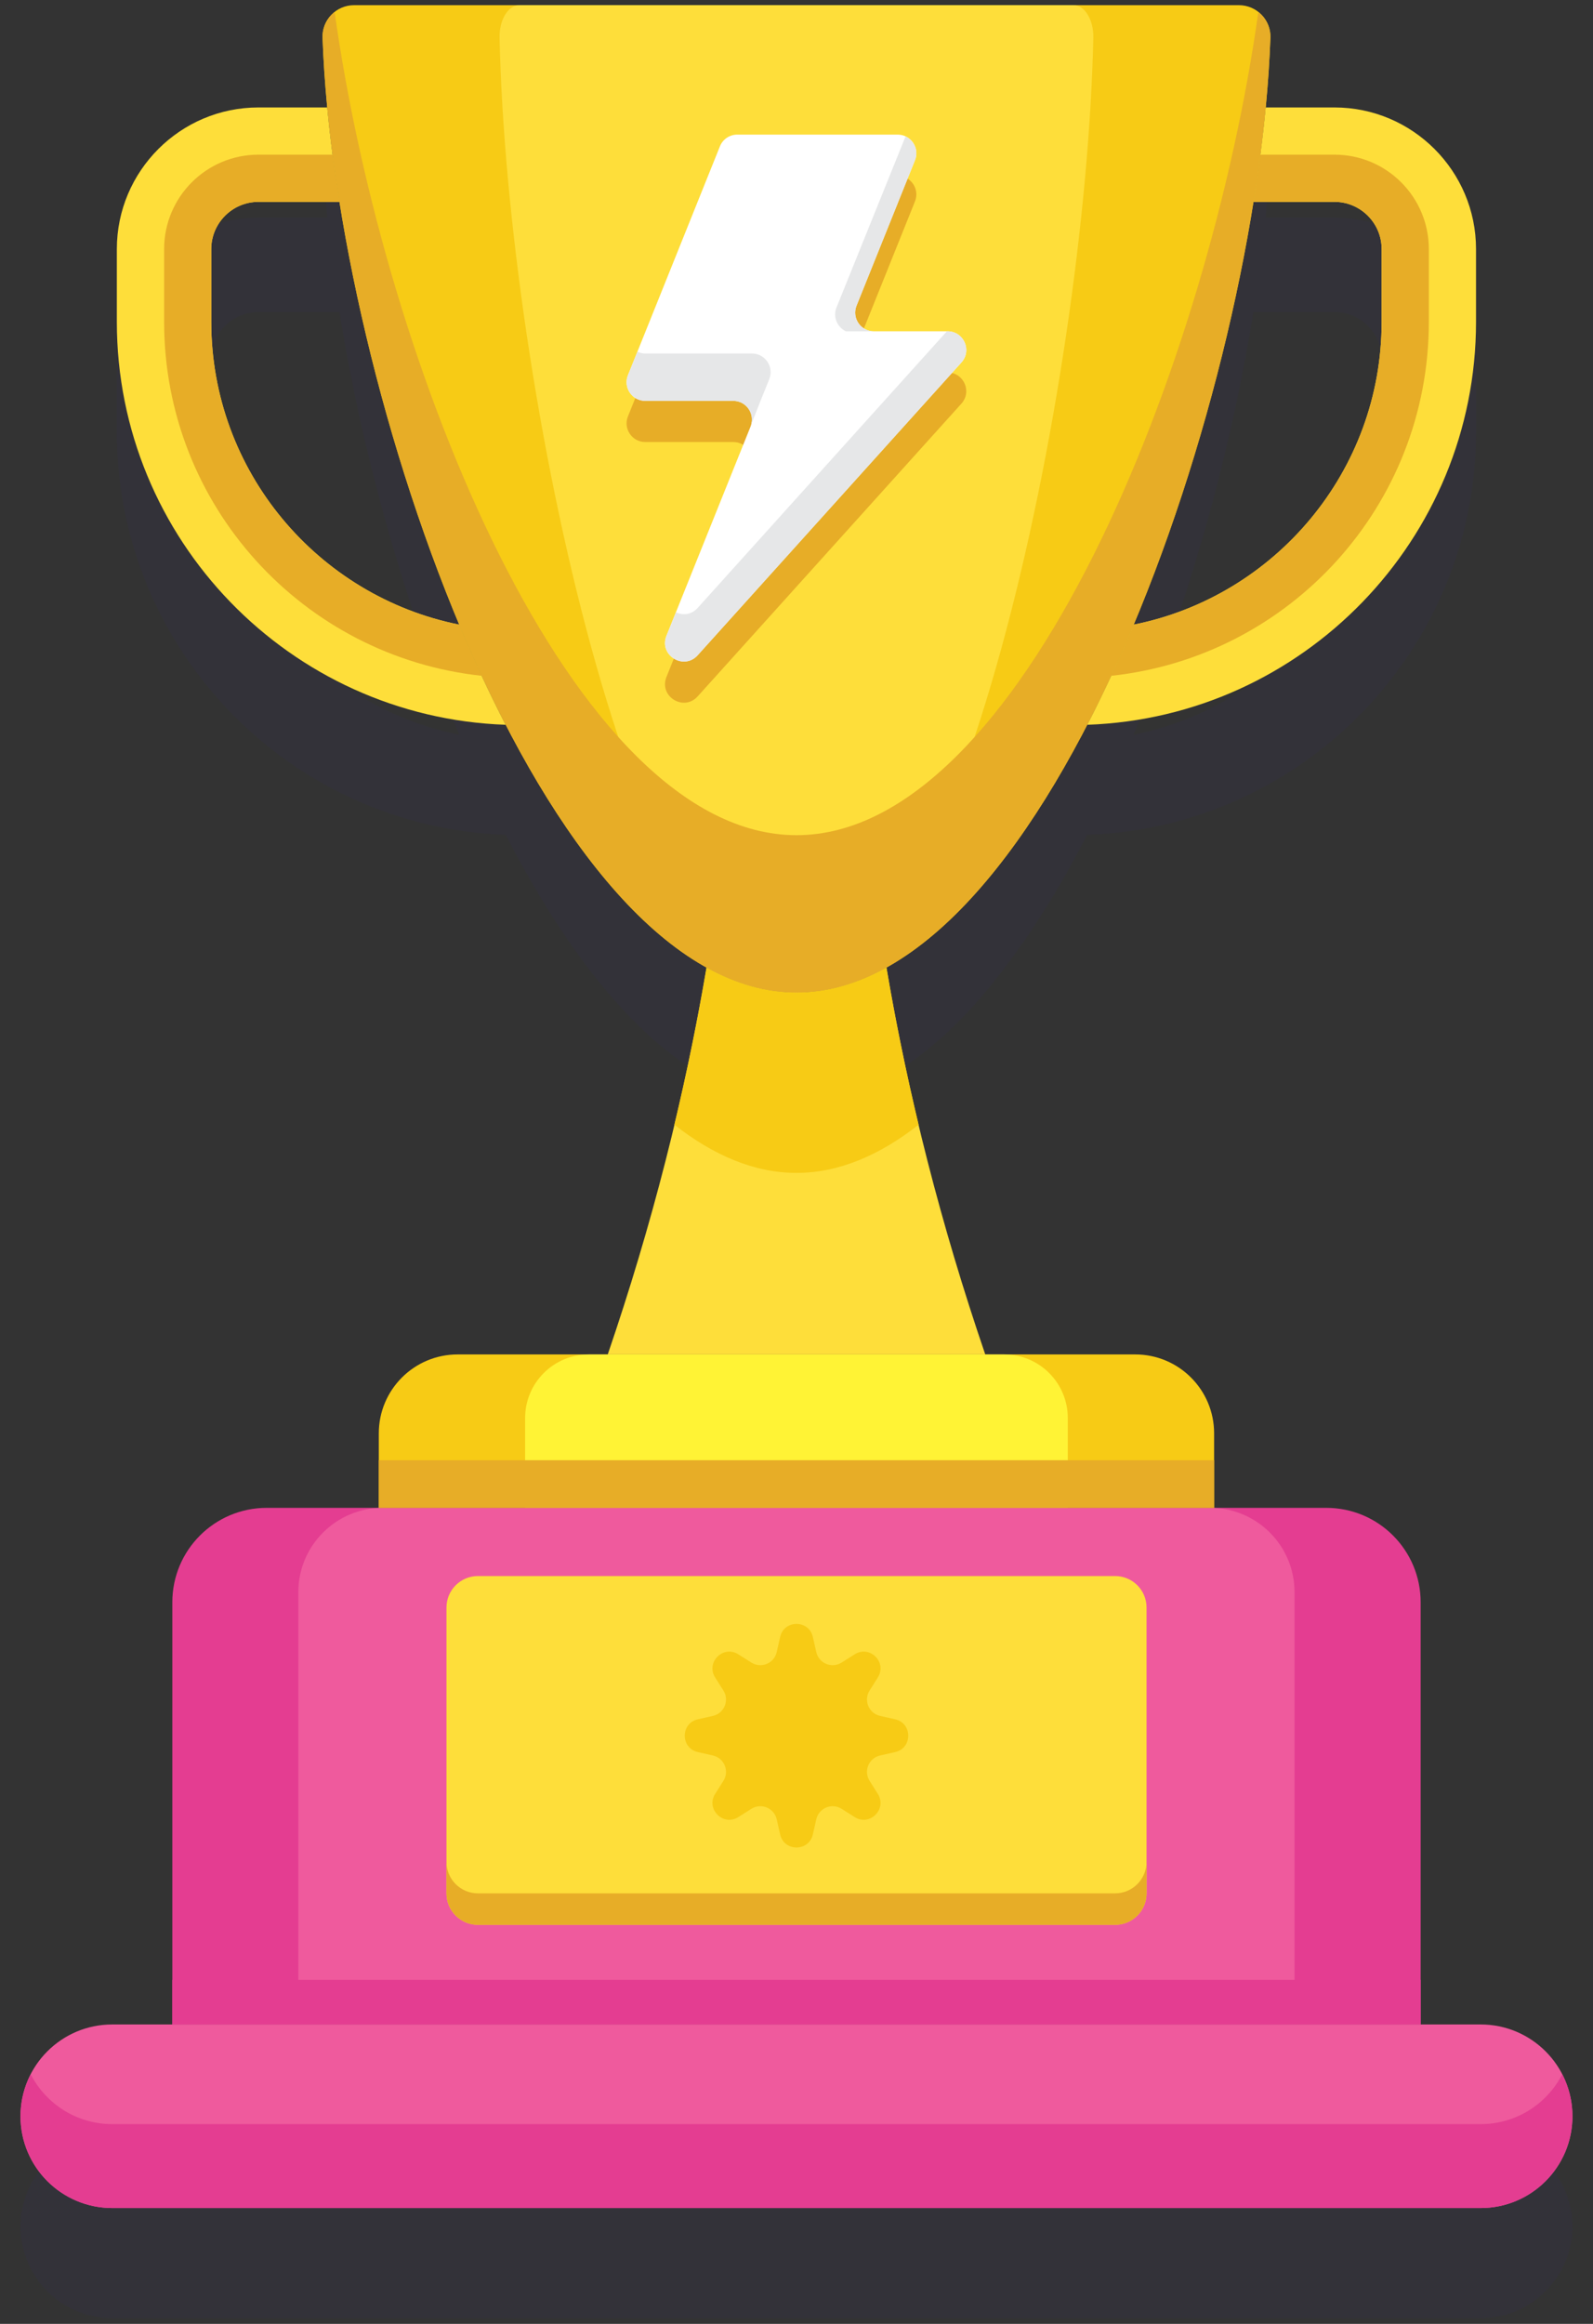 <svg width="72" height="105" viewBox="0 0 72 105" fill="none" xmlns="http://www.w3.org/2000/svg">
<rect x="0" y="0" width="72" height="105" fill="#333333" stroke="none"/>
<path opacity="0.1" d="M70.689 102.327C70.728 102.243 70.763 102.157 70.797 102.07C70.972 101.611 71.072 101.115 71.072 100.595C71.072 100.435 71.061 100.277 71.043 100.121C71.038 100.082 71.031 100.044 71.025 100.004C71.008 99.885 70.987 99.767 70.96 99.651C70.951 99.615 70.942 99.579 70.932 99.543C70.899 99.419 70.861 99.299 70.819 99.18C70.81 99.157 70.802 99.134 70.794 99.112C70.197 97.555 68.692 96.448 66.925 96.448H64.21V94.434V77.371C64.21 75.015 62.3 73.106 59.944 73.106H54.876V69.739C54.876 67.77 53.28 66.174 51.311 66.174H45.39H44.53H27.467H26.608H20.686C18.718 66.174 17.122 67.77 17.122 69.739V73.106H12.053C9.697 73.106 7.788 75.015 7.788 77.371V94.434V96.448H5.073C3.306 96.448 1.801 97.555 1.204 99.112C1.195 99.134 1.187 99.156 1.179 99.179C1.136 99.298 1.098 99.419 1.066 99.542C1.057 99.579 1.047 99.614 1.038 99.65C1.011 99.766 0.99 99.884 0.973 100.002C0.967 100.042 0.959 100.081 0.955 100.121C0.937 100.277 0.926 100.435 0.926 100.595C0.926 101.311 1.107 101.984 1.426 102.572C1.682 103.042 2.025 103.458 2.435 103.796C2.64 103.965 2.862 104.115 3.096 104.242C3.684 104.561 4.357 104.742 5.073 104.742H66.924C67.354 104.742 67.768 104.677 68.158 104.556C68.417 104.475 68.666 104.37 68.901 104.242C69.086 104.141 69.26 104.023 69.426 103.898C69.966 103.487 70.401 102.95 70.689 102.327Z" fill="#382B73"/>
<path opacity="0.1" d="M44.529 66.174C43.346 62.714 42.345 59.254 41.516 55.794C41.046 53.831 40.636 51.867 40.279 49.904C40.26 49.798 40.24 49.691 40.222 49.585C40.168 49.284 40.124 48.983 40.073 48.682C41.471 47.905 42.823 46.763 44.111 45.322C44.558 44.821 44.995 44.274 45.426 43.706C46.745 41.972 47.989 39.948 49.139 37.72C58.887 37.38 66.714 29.349 66.714 19.519V16.231C66.714 12.703 63.843 9.832 60.316 9.832H57.207C57.212 9.775 57.217 9.719 57.222 9.661C57.318 8.633 57.384 7.636 57.418 6.681C57.422 6.569 57.41 6.461 57.389 6.357C57.384 6.331 57.375 6.307 57.369 6.283C57.348 6.202 57.323 6.123 57.288 6.049C57.279 6.029 57.269 6.01 57.259 5.992C57.217 5.911 57.17 5.836 57.114 5.765C57.107 5.756 57.1 5.747 57.092 5.737C56.831 5.42 56.439 5.212 55.994 5.212H48.524H23.471H16.002C15.556 5.212 15.164 5.42 14.903 5.737C14.895 5.747 14.888 5.756 14.881 5.765C14.826 5.835 14.778 5.911 14.737 5.991C14.727 6.01 14.716 6.029 14.707 6.049C14.673 6.123 14.647 6.202 14.627 6.282C14.62 6.307 14.611 6.331 14.605 6.357C14.585 6.461 14.572 6.569 14.577 6.681C14.612 7.689 14.684 8.743 14.789 9.832H11.68C8.152 9.832 5.281 12.703 5.281 16.231V19.519C5.281 29.349 13.108 37.38 22.856 37.72C23.856 39.657 24.924 41.45 26.054 43.025C26.648 43.853 27.259 44.621 27.885 45.322C28.198 45.671 28.514 46.005 28.834 46.319C29.831 47.299 30.863 48.094 31.922 48.682C31.871 48.982 31.827 49.283 31.774 49.583C31.754 49.691 31.735 49.798 31.715 49.906C31.358 51.869 30.948 53.831 30.478 55.794C29.65 59.255 28.648 62.715 27.466 66.175H35.997L44.529 66.174ZM20.758 33.197C14.373 31.92 9.547 26.274 9.547 19.519V16.231C9.547 15.055 10.504 14.098 11.68 14.098H15.345C15.476 14.915 15.618 15.739 15.779 16.576C16.346 19.515 17.098 22.552 18.009 25.543C18.372 26.739 18.763 27.927 19.176 29.099C19.383 29.684 19.595 30.266 19.814 30.842C20.116 31.64 20.434 32.423 20.758 33.197ZM62.448 16.231V19.519C62.448 26.273 57.621 31.92 51.237 33.197C51.561 32.423 51.879 31.64 52.181 30.843C52.399 30.267 52.612 29.685 52.819 29.099C53.233 27.928 53.622 26.739 53.986 25.543C54.168 24.945 54.344 24.345 54.513 23.745C55.333 20.833 55.996 17.907 56.484 15.096C56.543 14.761 56.595 14.43 56.649 14.099H60.313C61.491 14.098 62.448 15.055 62.448 16.231Z" fill="#382B73"/>
<path d="M66.924 91.471H5.073C2.782 91.471 0.926 93.328 0.926 95.618C0.926 97.909 2.783 99.765 5.073 99.765H66.924C69.215 99.765 71.071 97.908 71.071 95.618C71.071 93.328 69.215 91.471 66.924 91.471Z" fill="#EF5A9D"/>
<path d="M66.924 95.974H5.073C3.466 95.974 2.076 95.058 1.387 93.723C1.094 94.291 0.926 94.935 0.926 95.619C0.926 97.909 2.783 99.766 5.073 99.766H66.924C69.215 99.766 71.071 97.909 71.071 95.619C71.071 94.935 70.903 94.291 70.61 93.723C69.921 95.058 68.531 95.974 66.924 95.974Z" fill="#E43D91"/>
<path d="M51.31 61.197H20.686C18.717 61.197 17.121 62.793 17.121 64.762V68.129H54.875V64.762C54.875 62.793 53.279 61.197 51.31 61.197Z" fill="#F7CB15"/>
<path d="M45.389 61.197H26.608C25.021 61.197 23.734 62.483 23.734 64.071V68.129H48.262V64.071C48.262 62.483 46.976 61.197 45.389 61.197Z" fill="#FFF335"/>
<path d="M59.945 68.129H12.055C9.699 68.129 7.789 70.038 7.789 72.394V91.471H64.21V72.394C64.21 70.038 62.301 68.129 59.945 68.129Z" fill="#E43D91"/>
<path d="M54.7 68.129H17.295C15.191 68.129 13.484 69.835 13.484 71.939V91.471H58.51V71.939C58.51 69.835 56.804 68.129 54.7 68.129Z" fill="#EF5A9D"/>
<path d="M54.875 65.976H17.121V68.13H54.875V65.976Z" fill="#E7AD27"/>
<path d="M55.995 0.234C56.8 0.234 57.447 0.899 57.419 1.704C56.857 17.631 47.482 44.846 35.999 44.846C24.516 44.846 15.141 17.631 14.579 1.704C14.551 0.899 15.197 0.234 16.003 0.234H55.995Z" fill="#F7CB15"/>
<path d="M36 44.846C34.61 44.846 33.252 44.447 31.936 43.718C30.949 49.544 29.46 55.37 27.469 61.197H36H44.531C42.54 55.371 41.051 49.545 40.064 43.718C38.748 44.447 37.39 44.846 36 44.846Z" fill="#FEDE3A"/>
<path d="M35.999 44.846C34.609 44.846 33.249 44.447 31.932 43.717C31.53 46.084 31.047 48.451 30.48 50.818C32.242 52.199 34.091 52.995 35.999 52.995C37.908 52.995 39.757 52.199 41.519 50.818C40.952 48.451 40.468 46.084 40.067 43.717C38.75 44.447 37.39 44.846 35.999 44.846Z" fill="#F7CB15"/>
<path d="M20.753 28.223C14.37 26.944 9.547 21.296 9.547 14.542V11.254C9.547 10.078 10.504 9.121 11.68 9.121H15.34C15.105 7.656 14.92 6.228 14.789 4.855H11.68C8.152 4.855 5.281 7.726 5.281 11.254V14.542C5.281 24.371 13.106 32.407 22.854 32.748C22.113 31.313 21.411 29.796 20.753 28.223Z" fill="#FEDE3A"/>
<path d="M20.756 28.223C14.373 26.944 9.55 21.296 9.55 14.542V11.254C9.55 10.078 10.507 9.121 11.683 9.121H15.344C15.228 8.4 15.124 7.689 15.034 6.988H11.684C9.328 6.988 7.418 8.898 7.418 11.254V14.542C7.418 22.842 13.704 29.673 21.775 30.535C21.424 29.78 21.084 29.008 20.756 28.223Z" fill="#E7AD27"/>
<path d="M60.314 4.855H57.206C57.075 6.228 56.889 7.656 56.654 9.121H60.314C61.49 9.121 62.447 10.078 62.447 11.254V14.542C62.447 21.295 57.624 26.944 51.241 28.223C50.583 29.796 49.881 31.313 49.141 32.748C58.888 32.407 66.713 24.371 66.713 14.542V11.254C66.713 7.726 63.842 4.855 60.314 4.855Z" fill="#FEDE3A"/>
<path d="M60.314 6.988H56.965C56.873 7.689 56.77 8.4 56.654 9.121H60.314C61.49 9.121 62.447 10.078 62.447 11.254V14.542C62.447 21.295 57.624 26.944 51.241 28.223C50.912 29.008 50.572 29.78 50.223 30.535C58.294 29.674 64.58 22.842 64.58 14.542V11.254C64.58 8.898 62.67 6.988 60.314 6.988Z" fill="#E7AD27"/>
<path d="M48.524 0.234C49.028 0.234 49.434 0.899 49.416 1.704C49.064 17.631 43.19 44.846 35.997 44.846C28.804 44.846 22.931 17.631 22.579 1.704C22.561 0.899 22.966 0.234 23.471 0.234H48.524Z" fill="#FEDE3A"/>
<path d="M56.873 0.543C54.647 16.479 46.149 37.736 35.999 37.736C25.849 37.736 17.351 16.479 15.125 0.543C14.782 0.812 14.562 1.232 14.579 1.704C15.141 17.631 24.516 44.846 35.999 44.846C47.482 44.846 56.857 17.631 57.419 1.704C57.436 1.232 57.216 0.812 56.873 0.543Z" fill="#E7AD27"/>
<path d="M42.828 16.829H39.495C38.898 16.829 38.491 16.225 38.713 15.671L41.355 9.099C41.578 8.545 41.17 7.942 40.573 7.942H33.322C32.978 7.942 32.668 8.151 32.54 8.47L28.382 18.814C28.159 19.368 28.567 19.972 29.164 19.972H33.143C33.74 19.972 34.148 20.575 33.925 21.129L30.122 30.588C29.771 31.462 30.9 32.166 31.531 31.467L43.454 18.236C43.943 17.694 43.558 16.829 42.828 16.829Z" fill="#E7AD27"/>
<path d="M42.828 14.969H39.495C38.898 14.969 38.491 14.365 38.713 13.811L41.355 7.239C41.578 6.686 41.17 6.082 40.573 6.082H33.322C32.978 6.082 32.668 6.291 32.54 6.61L28.382 16.954C28.159 17.508 28.567 18.112 29.164 18.112H33.143C33.74 18.112 34.148 18.715 33.925 19.269L30.122 28.728C29.771 29.602 30.9 30.306 31.531 29.607L43.454 16.376C43.943 15.833 43.558 14.969 42.828 14.969Z" fill="white"/>
<path d="M42.83 14.969H42.797L31.533 27.468C31.247 27.785 30.859 27.812 30.552 27.666L30.125 28.728C29.774 29.602 30.903 30.306 31.533 29.607L43.456 16.376C43.945 15.833 43.56 14.969 42.83 14.969Z" fill="#E6E7E8"/>
<path d="M40.928 6.166L37.807 13.895C37.633 14.329 37.848 14.789 38.235 14.97H39.496C38.899 14.97 38.491 14.366 38.714 13.812L40.572 9.19L40.569 9.191L41.356 7.24C41.53 6.806 41.315 6.346 40.928 6.166Z" fill="#E6E7E8"/>
<path d="M33.987 15.973H29.164C29.035 15.973 28.917 15.94 28.81 15.891L28.382 16.955C28.159 17.509 28.567 18.112 29.164 18.112H32.515H33.143C33.721 18.112 34.116 18.678 33.939 19.217L34.372 18.117L34.769 17.131C34.992 16.576 34.584 15.973 33.987 15.973Z" fill="#E6E7E8"/>
<path d="M50.4 86.969H21.602C20.816 86.969 20.18 86.333 20.18 85.547V72.631C20.18 71.847 20.816 71.21 21.602 71.21H50.4C51.185 71.21 51.821 71.847 51.821 72.631V85.547C51.821 86.333 51.184 86.969 50.4 86.969Z" fill="#FEDE3A"/>
<path d="M50.4 85.547H21.602C20.816 85.547 20.18 84.911 20.18 84.125V85.547C20.18 86.332 20.816 86.969 21.602 86.969H50.4C51.185 86.969 51.821 86.332 51.821 85.547V84.125C51.821 84.911 51.184 85.547 50.4 85.547Z" fill="#E7AD27"/>
<path d="M36.74 73.964L36.894 74.646C37.009 75.157 37.596 75.4 38.039 75.12L38.63 74.747C39.314 74.315 40.108 75.109 39.676 75.793L39.303 76.384C39.023 76.827 39.266 77.413 39.778 77.529L40.459 77.683C41.248 77.862 41.248 78.985 40.459 79.164L39.778 79.318C39.266 79.433 39.023 80.02 39.303 80.463L39.676 81.054C40.108 81.738 39.314 82.532 38.63 82.101L38.039 81.727C37.596 81.447 37.01 81.69 36.894 82.201L36.74 82.883C36.561 83.672 35.438 83.672 35.26 82.883L35.106 82.201C34.991 81.69 34.404 81.447 33.961 81.727L33.37 82.101C32.686 82.532 31.892 81.738 32.323 81.054L32.697 80.463C32.977 80.02 32.733 79.434 32.222 79.318L31.541 79.164C30.752 78.985 30.752 77.862 31.541 77.683L32.222 77.529C32.733 77.414 32.977 76.828 32.697 76.384L32.323 75.793C31.892 75.109 32.686 74.315 33.37 74.747L33.961 75.12C34.404 75.4 34.99 75.157 35.106 74.646L35.26 73.964C35.438 73.175 36.561 73.175 36.74 73.964Z" fill="#F7CB15"/>
<path d="M64.21 89.457H7.789V91.471H64.21V89.457Z" fill="#E43D91"/>
</svg>